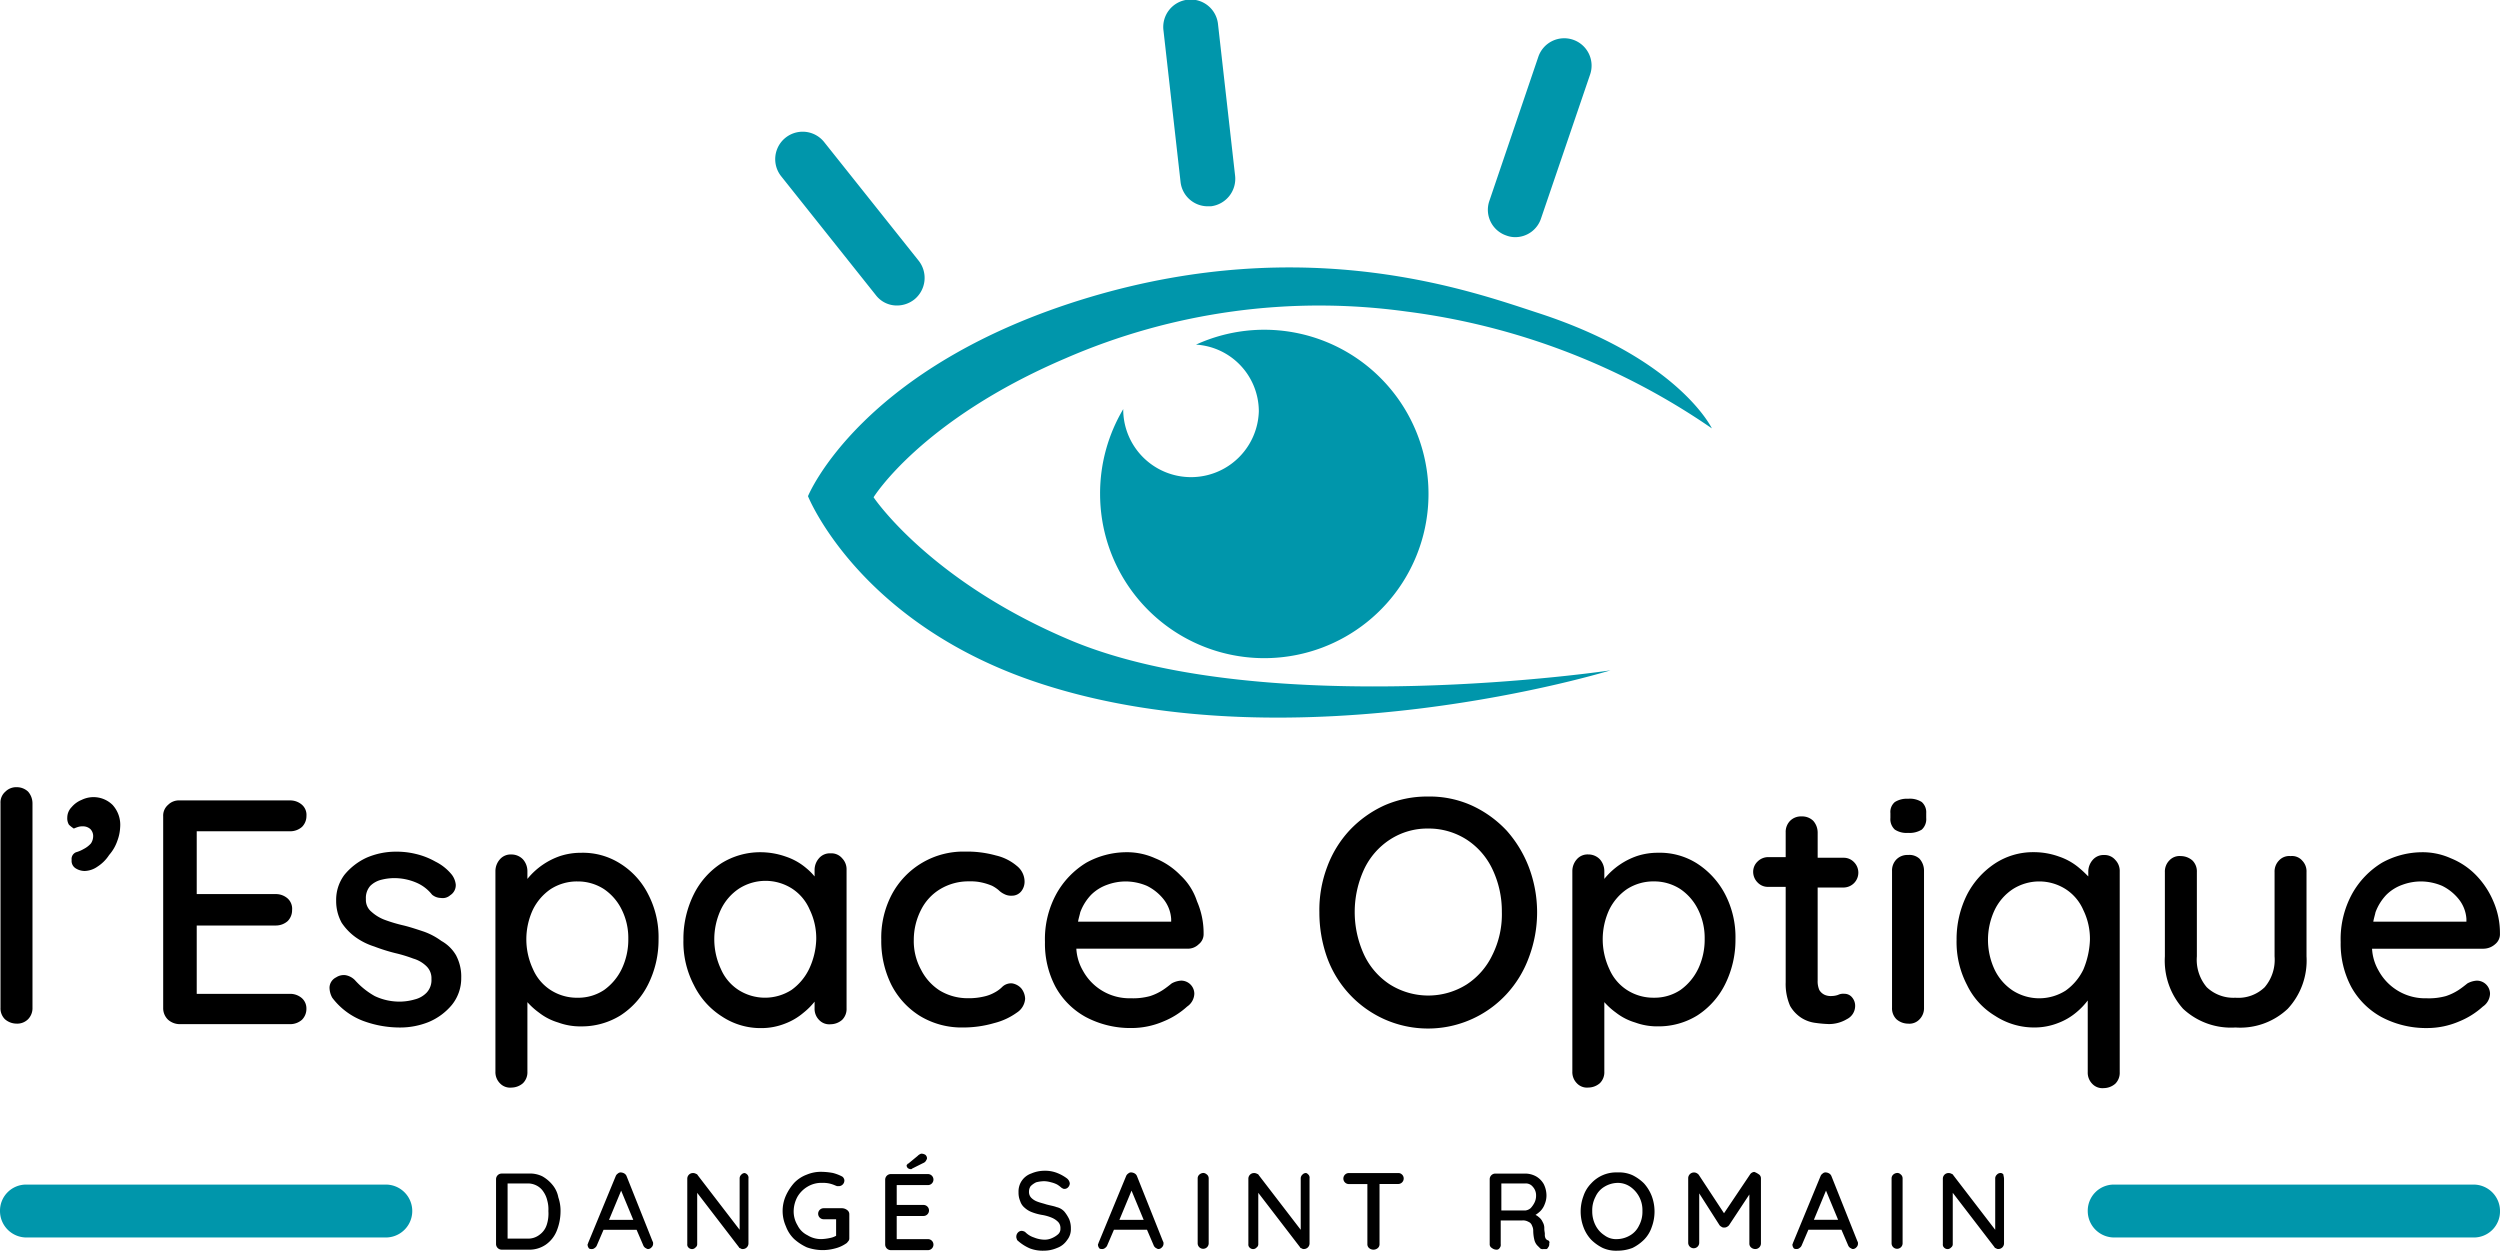 <svg id="LESPACE_OPTIQUE_LOGO" data-name="LESPACE OPTIQUE_LOGO" xmlns="http://www.w3.org/2000/svg" width="254.348" height="127.247" viewBox="0 0 254.348 127.247">
  <g id="Groupe_1" data-name="Groupe 1" transform="translate(0 117.378)">
    <path id="Tracé_1" data-name="Tracé 1" d="M503.051,305.283h-36.56a2.692,2.692,0,0,1-2.691-2.691,2.657,2.657,0,0,1,2.691-2.692h36.56a2.692,2.692,0,0,1,2.692,2.692A2.657,2.657,0,0,1,503.051,305.283Z" transform="translate(-251.394 -296.76)" fill="#0096ab"/>
    <path id="Tracé_2" data-name="Tracé 2" d="M124.251,305.283H87.692A2.692,2.692,0,0,1,85,302.592a2.657,2.657,0,0,1,2.692-2.692h36.56a2.691,2.691,0,1,1,0,5.383Z" transform="translate(-85 -296.76)" fill="#0096ab"/>
    <path id="Tracé_3" data-name="Tracé 3" d="M180.719,297.44a3.672,3.672,0,0,0-1.009-.841,2.857,2.857,0,0,0-1.4-.28h-2.748a.575.575,0,0,0-.561.561V303.5a.575.575,0,0,0,.561.561h2.692a2.958,2.958,0,0,0,1.794-.5,3.129,3.129,0,0,0,1.121-1.4,5.316,5.316,0,0,0,.393-1.963,4.182,4.182,0,0,0-.224-1.458A2.776,2.776,0,0,0,180.719,297.44Zm-.561,4.093a1.976,1.976,0,0,1-.729,1.009,1.87,1.87,0,0,1-1.29.392h-1.963v-5.607h1.963a1.92,1.92,0,0,1,1.009.224,1.783,1.783,0,0,1,.673.617,2.576,2.576,0,0,1,.393.9,3.278,3.278,0,0,1,.112,1.065A3.709,3.709,0,0,1,180.159,301.533Zm8.131-4.934a.56.56,0,0,0-.224-.28.8.8,0,0,0-.336-.112.412.412,0,0,0-.336.112.56.56,0,0,0-.224.28l-2.8,6.785c0,.056-.056.112-.056.168a.6.6,0,0,0,.112.336c.056.112.224.112.336.112a.428.428,0,0,0,.28-.112.56.56,0,0,0,.224-.28l.673-1.57H189.3l.673,1.57a.56.56,0,0,0,.224.28c.112.056.168.112.28.112a.485.485,0,0,0,.336-.168.509.509,0,0,0,.168-.393.337.337,0,0,0-.056-.224Zm-1.794,4.43,1.234-2.972,1.234,2.972Zm14.074-4.6a.473.473,0,0,1,.112.392v6.617a.575.575,0,0,1-.561.561.337.337,0,0,1-.224-.056c-.112-.056-.168-.056-.168-.112l-4.262-5.551V303.5a.4.4,0,0,1-.168.336.485.485,0,0,1-.336.168.509.509,0,0,1-.393-.168.412.412,0,0,1-.112-.336v-6.673a.575.575,0,0,1,.561-.561.61.61,0,0,1,.28.056c.112.056.168.056.224.168l4.262,5.551v-5.215a.509.509,0,0,1,.168-.393.485.485,0,0,1,.336-.168A.512.512,0,0,1,200.569,296.431Zm10.205,3.645a.509.509,0,0,1,.168.393v2.467a.428.428,0,0,1-.112.28c-.056.056-.112.168-.224.224a3.424,3.424,0,0,1-1.121.5,4.781,4.781,0,0,1-1.29.168,4.865,4.865,0,0,1-1.57-.28,5.121,5.121,0,0,1-1.29-.841,3.436,3.436,0,0,1-.841-1.29,3.832,3.832,0,0,1,0-3.14,5.12,5.12,0,0,1,.841-1.29,3.436,3.436,0,0,1,1.29-.841,3.719,3.719,0,0,1,1.57-.28,6.872,6.872,0,0,1,1.065.112,4.249,4.249,0,0,1,.9.336.438.438,0,0,1,.224.224.424.424,0,0,1,.056.224.575.575,0,0,1-.561.561h-.168c-.056,0-.112-.056-.168-.056a3.162,3.162,0,0,0-.673-.224,3.2,3.2,0,0,0-.729-.056,2.717,2.717,0,0,0-1.458.393,2.9,2.9,0,0,0-1.009,1.009,3.136,3.136,0,0,0-.393,1.458,2.717,2.717,0,0,0,.393,1.458,2.2,2.2,0,0,0,1.009,1.009,2.59,2.59,0,0,0,1.458.393,4.978,4.978,0,0,0,.841-.112,2.008,2.008,0,0,0,.617-.224v-1.682h-1.29a.561.561,0,0,1,0-1.121h1.906A.878.878,0,0,1,210.775,300.076Zm4.991-2.748v2.187h2.748a.561.561,0,0,1,0,1.121h-2.748v2.355h3.2a.561.561,0,0,1,0,1.121h-3.813a.575.575,0,0,1-.561-.561v-6.617a.575.575,0,0,1,.561-.561h3.813a.561.561,0,0,1,0,1.121h-3.2Zm1.121-1.57a.425.425,0,0,1-.112-.224c0-.056,0-.112.056-.112a.121.121,0,0,1,.112-.112l.953-.785a.775.775,0,0,1,.224-.168.337.337,0,0,1,.224-.056.8.8,0,0,1,.336.112.485.485,0,0,1,.168.336c0,.112-.056.168-.112.28a.56.56,0,0,1-.28.224l-1.121.561c-.056.056-.056.056-.112.056h-.112C217,295.814,216.943,295.814,216.887,295.758Zm16.429,5.215a2.416,2.416,0,0,1,.168.953,1.76,1.76,0,0,1-.393,1.177,2.061,2.061,0,0,1-1.009.785,3.388,3.388,0,0,1-1.346.28,3.682,3.682,0,0,1-1.4-.224,4.488,4.488,0,0,1-1.178-.729c-.056-.056-.168-.112-.168-.224a.506.506,0,0,1-.056-.28.606.606,0,0,1,.168-.392.509.509,0,0,1,.392-.168.8.8,0,0,1,.336.112,2.2,2.2,0,0,0,.9.561,2.989,2.989,0,0,0,1.065.224,1.791,1.791,0,0,0,.785-.168,2.315,2.315,0,0,0,.617-.393.72.72,0,0,0,.224-.561.894.894,0,0,0-.224-.673,2.016,2.016,0,0,0-.673-.449,4.349,4.349,0,0,0-1.009-.28,5.305,5.305,0,0,1-1.009-.28,2.305,2.305,0,0,1-.729-.449,1.43,1.43,0,0,1-.449-.673,2.135,2.135,0,0,1-.168-.9,1.928,1.928,0,0,1,1.29-1.906,3.388,3.388,0,0,1,1.346-.28,3.29,3.29,0,0,1,1.29.224,4.3,4.3,0,0,1,1.009.561.775.775,0,0,1,.28.5.606.606,0,0,1-.168.393.509.509,0,0,1-.393.168c-.112,0-.168-.056-.28-.112a3.109,3.109,0,0,0-.449-.336,2.735,2.735,0,0,0-.617-.224,2.815,2.815,0,0,0-.673-.112,3.394,3.394,0,0,0-.841.112,2.015,2.015,0,0,0-.561.393.947.947,0,0,0-.168.561.843.843,0,0,0,.224.617,1.67,1.67,0,0,0,.617.393c.28.112.561.168.9.28.392.112.785.168,1.065.28a1.533,1.533,0,0,1,.785.449A3.761,3.761,0,0,1,233.316,300.973Zm6.9-4.374a.56.56,0,0,0-.224-.28.8.8,0,0,0-.336-.112.412.412,0,0,0-.336.112.56.56,0,0,0-.224.28l-2.8,6.785c0,.056-.056.112-.056.168a.6.6,0,0,0,.112.336c.056.112.224.112.336.112a.428.428,0,0,0,.28-.112.56.56,0,0,0,.224-.28l.673-1.57h3.364l.673,1.57a.56.56,0,0,0,.224.28c.112.056.168.112.28.112a.485.485,0,0,0,.336-.168.509.509,0,0,0,.168-.393.337.337,0,0,0-.056-.224Zm-1.794,4.43,1.234-2.972,1.234,2.972Zm8.916-4.6a.509.509,0,0,1,.168.392v6.617a.561.561,0,0,1-1.121,0v-6.617a.509.509,0,0,1,.168-.392.637.637,0,0,1,.449-.168A.616.616,0,0,1,247.335,296.431Zm10.317,0a.473.473,0,0,1,.112.392v6.617a.575.575,0,0,1-.561.561.337.337,0,0,1-.224-.056c-.112-.056-.168-.056-.168-.112l-4.262-5.551V303.5a.4.4,0,0,1-.168.336.484.484,0,0,1-.336.168.509.509,0,0,1-.393-.168.412.412,0,0,1-.112-.336v-6.673a.575.575,0,0,1,.561-.561.61.61,0,0,1,.28.056c.112.056.168.056.224.168l4.262,5.551v-5.215a.509.509,0,0,1,.168-.393.484.484,0,0,1,.336-.168C257.484,296.263,257.54,296.319,257.652,296.431Zm9.532,0a.561.561,0,0,1-.393.953h-1.907V303.5a.509.509,0,0,1-.168.393.682.682,0,0,1-.9,0,.509.509,0,0,1-.168-.393v-6.112h-1.906a.561.561,0,0,1,0-1.121h5.047A.509.509,0,0,1,267.184,296.431Zm14.8,6.673a.438.438,0,0,1-.224-.224.831.831,0,0,1-.056-.392c0-.168-.056-.336-.056-.561a1.2,1.2,0,0,0-.168-.673,1.221,1.221,0,0,0-.393-.5,1.174,1.174,0,0,0-.336-.224,3.082,3.082,0,0,0,.5-.392,1.978,1.978,0,0,0,.449-.729,2.25,2.25,0,0,0,.168-.841,2.607,2.607,0,0,0-.28-1.178,2.108,2.108,0,0,0-.785-.785,2.319,2.319,0,0,0-1.065-.28h-3.084a.575.575,0,0,0-.561.561V303.5a.423.423,0,0,0,.224.393.746.746,0,0,0,.449.168.339.339,0,0,0,.336-.168.473.473,0,0,0,.112-.393v-2.411h2.187a1.093,1.093,0,0,1,.449.056,1.867,1.867,0,0,1,.336.168.715.715,0,0,1,.224.336,1.056,1.056,0,0,1,.112.449,4.027,4.027,0,0,0,.112.953,1.315,1.315,0,0,0,.28.561l.336.336a.42.42,0,0,0,.28.056h.28c.112,0,.168-.056.224-.168a.473.473,0,0,0,.112-.393A.235.235,0,0,0,281.988,303.1Zm-1.738-3.252a1.008,1.008,0,0,1-.5.224h-2.467v-2.748h2.467a.9.9,0,0,1,.729.336,1.274,1.274,0,0,1,.336.9,1.552,1.552,0,0,1-.168.729A2.415,2.415,0,0,1,280.25,299.851Zm11.551-2.523a4.491,4.491,0,0,0-1.178-.841,3.321,3.321,0,0,0-1.514-.28,3.444,3.444,0,0,0-2.692,1.121,3.328,3.328,0,0,0-.785,1.29,4.536,4.536,0,0,0,0,3.14,3.8,3.8,0,0,0,.785,1.29,4.49,4.49,0,0,0,1.178.841,3.321,3.321,0,0,0,1.514.28,4.281,4.281,0,0,0,1.514-.28,4.49,4.49,0,0,0,1.178-.841,3.328,3.328,0,0,0,.785-1.29,4.536,4.536,0,0,0,0-3.14A4.173,4.173,0,0,0,291.8,297.328Zm-.5,4.262a2.262,2.262,0,0,1-.9,1.009,2.7,2.7,0,0,1-1.346.393,1.966,1.966,0,0,1-1.29-.393,2.6,2.6,0,0,1-.9-1.009,3.1,3.1,0,0,1-.336-1.458,2.95,2.95,0,0,1,.336-1.458,2.262,2.262,0,0,1,.9-1.009,2.667,2.667,0,0,1,1.29-.392,2.235,2.235,0,0,1,1.346.392,2.878,2.878,0,0,1,1.234,2.467A2.949,2.949,0,0,1,291.3,301.59Zm12.224-5.159a.509.509,0,0,1,.168.392v6.617a.575.575,0,0,1-.561.561.637.637,0,0,1-.449-.168.509.509,0,0,1-.168-.393v-4.991l-2.075,3.14a.773.773,0,0,1-.224.168.505.505,0,0,1-.28.056.337.337,0,0,1-.224-.056.774.774,0,0,1-.224-.168l-2.075-3.252v5.047a.561.561,0,0,1-1.121,0v-6.617a.589.589,0,0,1,.841-.5.774.774,0,0,1,.224.168l2.579,3.925,2.635-3.925a.572.572,0,0,1,.449-.28A2.016,2.016,0,0,1,303.52,296.431Zm7.346.168a.56.56,0,0,0-.224-.28.8.8,0,0,0-.336-.112.412.412,0,0,0-.336.112.56.56,0,0,0-.224.28l-2.8,6.785c0,.056-.056.112-.056.168a.6.6,0,0,0,.112.336c.056.112.224.112.336.112a.428.428,0,0,0,.28-.112.56.56,0,0,0,.224-.28l.673-1.57h3.364l.673,1.57a.56.56,0,0,0,.224.28c.112.056.168.112.28.112a.485.485,0,0,0,.336-.168.509.509,0,0,0,.168-.393.337.337,0,0,0-.056-.224Zm-1.794,4.43,1.234-2.972,1.234,2.972Zm8.86-4.6a.509.509,0,0,1,.168.392v6.617a.561.561,0,0,1-1.121,0v-6.617a.509.509,0,0,1,.168-.392.636.636,0,0,1,.449-.168A.484.484,0,0,1,317.931,296.431Zm10.486.392v6.617a.575.575,0,0,1-.561.561.337.337,0,0,1-.224-.056c-.112-.056-.168-.056-.168-.112l-4.262-5.551V303.5a.4.4,0,0,1-.168.336.485.485,0,0,1-.336.168.509.509,0,0,1-.392-.168.412.412,0,0,1-.112-.336v-6.673a.575.575,0,0,1,.561-.561.61.61,0,0,1,.28.056c.112.056.168.056.224.168l4.262,5.551v-5.215a.509.509,0,0,1,.168-.393.485.485,0,0,1,.336-.168.339.339,0,0,1,.336.168C328.36,296.543,328.417,296.655,328.417,296.823Z" transform="translate(-124.534 -294.3)"/>
  </g>
  <g id="Groupe_2" data-name="Groupe 2" transform="translate(0.056)">
    <path id="Tracé_4" data-name="Tracé 4" d="M169.546,234.529a1.448,1.448,0,0,0-1.178.5,1.81,1.81,0,0,0-.449,1.178v.673a5.944,5.944,0,0,0-.841-.841A6.257,6.257,0,0,0,165,234.865a7.787,7.787,0,0,0-2.579-.449,7.478,7.478,0,0,0-3.981,1.121,8.016,8.016,0,0,0-2.8,3.14,10.173,10.173,0,0,0-1.065,4.654,9.436,9.436,0,0,0,1.065,4.6,7.892,7.892,0,0,0,2.86,3.2,7.11,7.11,0,0,0,4.037,1.178,6.517,6.517,0,0,0,2.355-.449,6.344,6.344,0,0,0,1.906-1.121,7.049,7.049,0,0,0,1.121-1.121v.673a1.606,1.606,0,0,0,.449,1.178,1.413,1.413,0,0,0,1.178.449,1.81,1.81,0,0,0,1.178-.449,1.56,1.56,0,0,0,.449-1.178V236.211a1.606,1.606,0,0,0-.449-1.178A1.426,1.426,0,0,0,169.546,234.529ZM167.359,246.3a5.617,5.617,0,0,1-1.794,2.131,5.006,5.006,0,0,1-5.383,0,4.78,4.78,0,0,1-1.794-2.131,7.149,7.149,0,0,1,0-6.056,5.285,5.285,0,0,1,1.85-2.131,5.006,5.006,0,0,1,5.383,0,4.78,4.78,0,0,1,1.794,2.131,6.677,6.677,0,0,1,.673,3.028A7.523,7.523,0,0,1,167.359,246.3Zm-62.3-14.074v6.448h8.075a1.81,1.81,0,0,1,1.178.449,1.413,1.413,0,0,1,.449,1.178,1.566,1.566,0,0,1-.449,1.121,1.81,1.81,0,0,1-1.178.449h-8.075v6.953h9.532a1.81,1.81,0,0,1,1.178.449,1.4,1.4,0,0,1,.449,1.065,1.566,1.566,0,0,1-.449,1.121,1.81,1.81,0,0,1-1.178.449H103.324a1.81,1.81,0,0,1-1.178-.449,1.614,1.614,0,0,1-.5-1.178V230.772a1.448,1.448,0,0,1,.5-1.178,1.56,1.56,0,0,1,1.178-.449h11.271a1.81,1.81,0,0,1,1.178.449,1.367,1.367,0,0,1,.449,1.121,1.566,1.566,0,0,1-.449,1.121,1.81,1.81,0,0,1-1.178.449h-9.532ZM87.9,228.249a1.81,1.81,0,0,1,.449,1.178v20.8a1.606,1.606,0,0,1-.449,1.178,1.56,1.56,0,0,1-1.178.449,1.81,1.81,0,0,1-1.178-.449,1.56,1.56,0,0,1-.449-1.178v-20.8a1.448,1.448,0,0,1,.5-1.178,1.56,1.56,0,0,1,1.178-.449A1.667,1.667,0,0,1,87.9,228.249Zm43.569,16.71a4.574,4.574,0,0,1,.5,2.243,4.3,4.3,0,0,1-.953,2.748,6.156,6.156,0,0,1-2.355,1.738,7.77,7.77,0,0,1-2.972.561,10.766,10.766,0,0,1-3.7-.673,7.073,7.073,0,0,1-3.14-2.355,2.148,2.148,0,0,1-.28-1.065,1.2,1.2,0,0,1,.673-1.009,1.426,1.426,0,0,1,.953-.224,1.767,1.767,0,0,1,.953.5,7.807,7.807,0,0,0,2.019,1.626,5.86,5.86,0,0,0,2.748.561,5.63,5.63,0,0,0,1.346-.224,2.5,2.5,0,0,0,1.178-.673,1.866,1.866,0,0,0,.5-1.4,1.689,1.689,0,0,0-.5-1.29,3.172,3.172,0,0,0-1.346-.785,14.46,14.46,0,0,0-1.85-.561,18.483,18.483,0,0,1-2.131-.673,6.747,6.747,0,0,1-1.906-.953,5.777,5.777,0,0,1-1.4-1.458,4.575,4.575,0,0,1-.561-2.243,4.232,4.232,0,0,1,.841-2.635,6.352,6.352,0,0,1,2.243-1.738,7.485,7.485,0,0,1,3.028-.617,8.114,8.114,0,0,1,1.963.224,7.513,7.513,0,0,1,2.019.785,4.965,4.965,0,0,1,1.682,1.346,2.015,2.015,0,0,1,.393,1.009,1.212,1.212,0,0,1-.561,1.065,1.151,1.151,0,0,1-.953.28,1.446,1.446,0,0,1-.9-.336,4.05,4.05,0,0,0-1.626-1.234,5.714,5.714,0,0,0-2.243-.449,5.434,5.434,0,0,0-1.29.168,2.429,2.429,0,0,0-1.121.617,1.846,1.846,0,0,0-.449,1.346,1.55,1.55,0,0,0,.561,1.29,4.235,4.235,0,0,0,1.4.841,15.412,15.412,0,0,0,1.906.561c.673.168,1.346.393,2.019.617a6.877,6.877,0,0,1,1.794.953A3.917,3.917,0,0,1,131.473,244.958ZM96.539,229.65a3.006,3.006,0,0,1,.729,2.243,4.441,4.441,0,0,1-.28,1.346,4.287,4.287,0,0,1-.841,1.458,3.926,3.926,0,0,1-1.178,1.178,2.391,2.391,0,0,1-1.29.449,1.738,1.738,0,0,1-.953-.28.885.885,0,0,1-.393-.841.733.733,0,0,1,.449-.785,3.315,3.315,0,0,0,.785-.336,2.515,2.515,0,0,0,.729-.561,1.351,1.351,0,0,0,.224-.841,1.023,1.023,0,0,0-.28-.617,1.109,1.109,0,0,0-.785-.28,1.394,1.394,0,0,0-.449.056,3.858,3.858,0,0,0-.449.168,3.082,3.082,0,0,1-.5-.392,1.273,1.273,0,0,1-.168-.729,1.532,1.532,0,0,1,.449-1.065,2.6,2.6,0,0,1,1.009-.729,2.76,2.76,0,0,1,3.2.561Zm51.643,5.944a7.07,7.07,0,0,0-4.037-1.121,6.778,6.778,0,0,0-2.131.336,7.359,7.359,0,0,0-3.2,2.187c-.056.056-.056.112-.112.112v-.785a1.81,1.81,0,0,0-.449-1.178,1.614,1.614,0,0,0-1.178-.5,1.448,1.448,0,0,0-1.178.5,1.81,1.81,0,0,0-.449,1.178v20.411a1.606,1.606,0,0,0,.449,1.178,1.413,1.413,0,0,0,1.178.449,1.81,1.81,0,0,0,1.178-.449,1.56,1.56,0,0,0,.449-1.178v-7.065a7.214,7.214,0,0,0,1.178,1.065,5.925,5.925,0,0,0,1.963,1.009,6.5,6.5,0,0,0,2.355.392,7.477,7.477,0,0,0,3.981-1.121,8.015,8.015,0,0,0,2.8-3.14,10.105,10.105,0,0,0,1.065-4.6,9.435,9.435,0,0,0-1.065-4.6A7.817,7.817,0,0,0,148.182,235.594Zm.112,10.71a5.618,5.618,0,0,1-1.794,2.131,4.754,4.754,0,0,1-2.692.785,4.941,4.941,0,0,1-2.748-.785,4.78,4.78,0,0,1-1.794-2.131,7.149,7.149,0,0,1,0-6.056,5.433,5.433,0,0,1,1.794-2.075,4.941,4.941,0,0,1,2.748-.785,4.889,4.889,0,0,1,2.692.785,5.374,5.374,0,0,1,1.794,2.075,6.441,6.441,0,0,1,.673,2.972A6.918,6.918,0,0,1,148.295,246.3Zm40.653,1.963a1.77,1.77,0,0,1,.393,1.065,1.824,1.824,0,0,1-.841,1.4,6.75,6.75,0,0,1-2.3,1.065,11.176,11.176,0,0,1-3.14.449,8.166,8.166,0,0,1-4.43-1.178,8.024,8.024,0,0,1-2.916-3.2,10.016,10.016,0,0,1-1.009-4.542,9.436,9.436,0,0,1,1.065-4.6,8.235,8.235,0,0,1,7.458-4.374,10.943,10.943,0,0,1,3.14.393,5.069,5.069,0,0,1,2.131,1.065,2.047,2.047,0,0,1,.785,1.57,1.566,1.566,0,0,1-.336,1.009,1.2,1.2,0,0,1-.953.449,1.485,1.485,0,0,1-.785-.168,2.014,2.014,0,0,1-.561-.393,3.49,3.49,0,0,0-.673-.449,6.051,6.051,0,0,0-1.065-.336,5.03,5.03,0,0,0-1.234-.112,5.584,5.584,0,0,0-2.972.785,5.148,5.148,0,0,0-1.963,2.131,6.7,6.7,0,0,0-.729,3.028,6.051,6.051,0,0,0,.729,3.028,5.412,5.412,0,0,0,1.906,2.131,5.469,5.469,0,0,0,2.86.785,6.58,6.58,0,0,0,1.626-.168,3.867,3.867,0,0,0,1.065-.393,3.266,3.266,0,0,0,.841-.617,1.319,1.319,0,0,1,.953-.336A1.594,1.594,0,0,1,188.948,248.267Zm149.94-4.486a1.3,1.3,0,0,0,.5-1.065,8.116,8.116,0,0,0-.673-3.308,8.623,8.623,0,0,0-1.738-2.635,7.483,7.483,0,0,0-2.579-1.738,6.977,6.977,0,0,0-3.028-.617,8.465,8.465,0,0,0-3.981,1.065,8.582,8.582,0,0,0-3.028,3.14,9.6,9.6,0,0,0-1.178,4.934,9.365,9.365,0,0,0,1.065,4.542,7.771,7.771,0,0,0,3.084,3.084,9.682,9.682,0,0,0,4.654,1.121,8.242,8.242,0,0,0,3.252-.673,8.106,8.106,0,0,0,2.411-1.514,1.64,1.64,0,0,0,.729-1.29,1.34,1.34,0,0,0-1.346-1.346,2.276,2.276,0,0,0-.953.28c-.28.224-.561.449-.9.673a5.53,5.53,0,0,1-1.29.617,6.512,6.512,0,0,1-1.963.224,5.387,5.387,0,0,1-4.878-2.8,5,5,0,0,1-.673-2.243H337.71A1.809,1.809,0,0,0,338.888,243.781Zm-2.972-2.3H326.5c.056-.336.168-.673.224-.953a5.165,5.165,0,0,1,1.121-1.794,4.424,4.424,0,0,1,1.626-1.009,5.46,5.46,0,0,1,1.906-.336,5.582,5.582,0,0,1,2.131.449,4.966,4.966,0,0,1,1.682,1.346,3.58,3.58,0,0,1,.785,2.019v.28ZM299.132,234.7a1.448,1.448,0,0,0-1.178.5,1.81,1.81,0,0,0-.449,1.178v.5c-.28-.28-.561-.561-.9-.841a6.257,6.257,0,0,0-2.075-1.178,7.539,7.539,0,0,0-2.579-.449,7.059,7.059,0,0,0-3.981,1.178,8.423,8.423,0,0,0-2.8,3.14,10.106,10.106,0,0,0-1.065,4.6,9.436,9.436,0,0,0,1.065,4.6,7.4,7.4,0,0,0,2.86,3.14,7.24,7.24,0,0,0,4.037,1.178,6.517,6.517,0,0,0,2.355-.449,6.343,6.343,0,0,0,1.906-1.121,7.237,7.237,0,0,0,1.121-1.178v7.29a1.606,1.606,0,0,0,.449,1.178,1.413,1.413,0,0,0,1.178.449,1.81,1.81,0,0,0,1.178-.449,1.56,1.56,0,0,0,.449-1.178V236.379a1.606,1.606,0,0,0-.449-1.178A1.412,1.412,0,0,0,299.132,234.7ZM297,246.36a5.618,5.618,0,0,1-1.794,2.131,5.007,5.007,0,0,1-5.383,0,5.285,5.285,0,0,1-1.85-2.131,7.149,7.149,0,0,1,0-6.056,5.285,5.285,0,0,1,1.85-2.131,5.006,5.006,0,0,1,5.383,0A4.78,4.78,0,0,1,297,240.3a6.678,6.678,0,0,1,.673,3.028A8.566,8.566,0,0,1,297,246.36Zm-91.848-9.589a7.482,7.482,0,0,0-2.579-1.738,6.977,6.977,0,0,0-3.028-.617,8.465,8.465,0,0,0-3.981,1.065,8.582,8.582,0,0,0-3.028,3.14,9.6,9.6,0,0,0-1.178,4.934,9.365,9.365,0,0,0,1.065,4.542,7.771,7.771,0,0,0,3.084,3.084,9.682,9.682,0,0,0,4.654,1.121,8.242,8.242,0,0,0,3.252-.673,8.107,8.107,0,0,0,2.411-1.514,1.64,1.64,0,0,0,.729-1.29,1.34,1.34,0,0,0-1.346-1.346,2.275,2.275,0,0,0-.953.28c-.28.224-.561.449-.9.673a5.53,5.53,0,0,1-1.29.617,6.512,6.512,0,0,1-1.963.224,5.387,5.387,0,0,1-4.878-2.8,5,5,0,0,1-.673-2.243h11.327a1.566,1.566,0,0,0,1.121-.449,1.3,1.3,0,0,0,.5-1.065,8.116,8.116,0,0,0-.673-3.308A6.258,6.258,0,0,0,205.153,236.772Zm-1.009,4.71h-9.42c.056-.336.168-.673.224-.953a5.165,5.165,0,0,1,1.121-1.794,4.424,4.424,0,0,1,1.626-1.009,5.46,5.46,0,0,1,1.906-.336,5.582,5.582,0,0,1,2.131.449,4.965,4.965,0,0,1,1.682,1.346,3.58,3.58,0,0,1,.785,2.019v.28Zm76.2-6.392a1.81,1.81,0,0,1,.449,1.178v13.962a1.606,1.606,0,0,1-.449,1.178,1.413,1.413,0,0,1-1.178.449,1.81,1.81,0,0,1-1.178-.449,1.56,1.56,0,0,1-.449-1.178V236.323a1.606,1.606,0,0,1,.449-1.178,1.56,1.56,0,0,1,1.178-.449A1.515,1.515,0,0,1,280.347,235.09Zm38.915.168a1.56,1.56,0,0,1,.449,1.178v8.579a7.213,7.213,0,0,1-1.906,5.327,7.042,7.042,0,0,1-5.327,1.906,7.127,7.127,0,0,1-5.327-1.906,7.329,7.329,0,0,1-1.85-5.327v-8.579a1.606,1.606,0,0,1,.449-1.178,1.413,1.413,0,0,1,1.178-.449,1.81,1.81,0,0,1,1.178.449,1.56,1.56,0,0,1,.449,1.178v8.579a4.313,4.313,0,0,0,1.009,3.14,3.941,3.941,0,0,0,2.916,1.065,3.861,3.861,0,0,0,2.972-1.065,4.313,4.313,0,0,0,1.009-3.14v-8.579a1.606,1.606,0,0,1,.449-1.178,1.413,1.413,0,0,1,1.178-.449A1.377,1.377,0,0,1,319.262,235.258Zm-38.691-5.944a1.391,1.391,0,0,1,.449,1.121v.5a1.438,1.438,0,0,1-.449,1.178,2.346,2.346,0,0,1-1.4.336,2.156,2.156,0,0,1-1.346-.336,1.438,1.438,0,0,1-.449-1.178v-.5a1.316,1.316,0,0,1,.449-1.121,2.27,2.27,0,0,1,1.346-.336A2.233,2.233,0,0,1,280.571,229.314Zm-42.279,2.86a11.311,11.311,0,0,0-3.533-2.523,10.431,10.431,0,0,0-4.43-.9,10.793,10.793,0,0,0-4.43.9,11.312,11.312,0,0,0-3.533,2.523,11.114,11.114,0,0,0-2.3,3.757,12.388,12.388,0,0,0-.785,4.6,13.646,13.646,0,0,0,.785,4.6,10.968,10.968,0,0,0,5.832,6.28,10.879,10.879,0,0,0,12.392-2.523,11.114,11.114,0,0,0,2.3-3.757,12.988,12.988,0,0,0,0-9.2A12.077,12.077,0,0,0,238.292,232.174Zm-1.4,12.673a7.312,7.312,0,0,1-2.635,3.028,7.332,7.332,0,0,1-7.794,0,7.312,7.312,0,0,1-2.635-3.028,10.382,10.382,0,0,1,0-8.691,7.311,7.311,0,0,1,2.635-3.028,6.96,6.96,0,0,1,3.869-1.121,7.147,7.147,0,0,1,3.925,1.121,7.312,7.312,0,0,1,2.635,3.028,9.952,9.952,0,0,1,.953,4.318A9.289,9.289,0,0,1,236.89,244.846Zm33.083-6.9v9.532a2.234,2.234,0,0,0,.168.953,1.227,1.227,0,0,0,.561.5,1.539,1.539,0,0,0,.729.112,2.015,2.015,0,0,0,.617-.112,1.214,1.214,0,0,1,.673-.112.987.987,0,0,1,.729.336,1.319,1.319,0,0,1,.336.953,1.5,1.5,0,0,1-.841,1.29,3.529,3.529,0,0,1-1.85.5,12.063,12.063,0,0,1-1.29-.112,3.488,3.488,0,0,1-1.458-.5,3.57,3.57,0,0,1-1.178-1.234,5.6,5.6,0,0,1-.449-2.411v-9.7h-1.794a1.436,1.436,0,0,1-1.065-.449,1.532,1.532,0,0,1-.449-1.065,1.436,1.436,0,0,1,.449-1.065,1.532,1.532,0,0,1,1.065-.449h1.794V232.4a1.606,1.606,0,0,1,.449-1.178,1.56,1.56,0,0,1,1.178-.449,1.606,1.606,0,0,1,1.178.449,1.81,1.81,0,0,1,.449,1.178v2.579h2.635a1.436,1.436,0,0,1,1.065.449,1.514,1.514,0,0,1-1.065,2.579h-2.635Zm-12.224-2.355a7.07,7.07,0,0,0-4.037-1.121,6.778,6.778,0,0,0-2.131.336,7.359,7.359,0,0,0-3.2,2.187c-.056.056-.056.112-.112.112v-.785a1.81,1.81,0,0,0-.449-1.178,1.614,1.614,0,0,0-1.178-.5,1.448,1.448,0,0,0-1.178.5,1.81,1.81,0,0,0-.449,1.178v20.411a1.606,1.606,0,0,0,.449,1.178,1.413,1.413,0,0,0,1.178.449,1.81,1.81,0,0,0,1.178-.449,1.56,1.56,0,0,0,.449-1.178v-7.065a7.213,7.213,0,0,0,1.178,1.065,5.924,5.924,0,0,0,1.963,1.009,6.5,6.5,0,0,0,2.355.392,7.477,7.477,0,0,0,3.981-1.121,8.016,8.016,0,0,0,2.8-3.14,10.105,10.105,0,0,0,1.065-4.6,9.436,9.436,0,0,0-1.065-4.6A8.256,8.256,0,0,0,257.75,235.594Zm.056,10.71a5.617,5.617,0,0,1-1.794,2.131,4.754,4.754,0,0,1-2.691.785,4.941,4.941,0,0,1-2.748-.785,4.78,4.78,0,0,1-1.794-2.131,7.149,7.149,0,0,1,0-6.056,5.432,5.432,0,0,1,1.794-2.075,4.941,4.941,0,0,1,2.748-.785,4.889,4.889,0,0,1,2.691.785,5.374,5.374,0,0,1,1.794,2.075,6.441,6.441,0,0,1,.673,2.972A6.918,6.918,0,0,1,257.806,246.3Z" transform="translate(-85.1 -147.711)"/>
    <path id="Tracé_5" data-name="Tracé 5" d="M310.625,153.172s-31.794,9.813-57.812,1.4c-18.616-6-23.831-19.121-23.831-19.121s5.383-13.289,28.653-20.242c22.373-6.673,38.971-.561,45.7,1.626,14.243,4.654,17.607,11.719,17.607,11.719a70.366,70.366,0,0,0-31.065-11.888,64.762,64.762,0,0,0-34.709,4.766c-14.691,6.28-19.513,14.13-19.513,14.13s5.719,8.579,20.242,14.635C275.747,158.387,310.625,153.172,310.625,153.172Zm-51.924-18a16.706,16.706,0,1,0,9.757-15.14,6.811,6.811,0,0,1,6.392,6.785,6.9,6.9,0,0,1-13.794,0v-.224A16.789,16.789,0,0,0,258.7,135.172Zm8.187-31.681a2.784,2.784,0,0,0,2.748,2.467h.336a2.817,2.817,0,0,0,2.467-3.084L270.7,87.454a2.793,2.793,0,1,0-5.551.617Zm-28.822,12.56a2.859,2.859,0,0,0,1.738-.617,2.824,2.824,0,0,0,.449-3.925L230.608,99.4a2.794,2.794,0,0,0-4.374,3.477l9.645,12.112A2.68,2.68,0,0,0,238.066,116.051Zm61.961-7.121a2.54,2.54,0,0,0,.9.168,2.759,2.759,0,0,0,2.635-1.906l4.99-14.635a2.784,2.784,0,1,0-5.271-1.794l-4.991,14.691A2.761,2.761,0,0,0,300.027,108.93Z" transform="translate(-146.834 -84.97)" fill="#0096ab"/>
  </g>
</svg>
